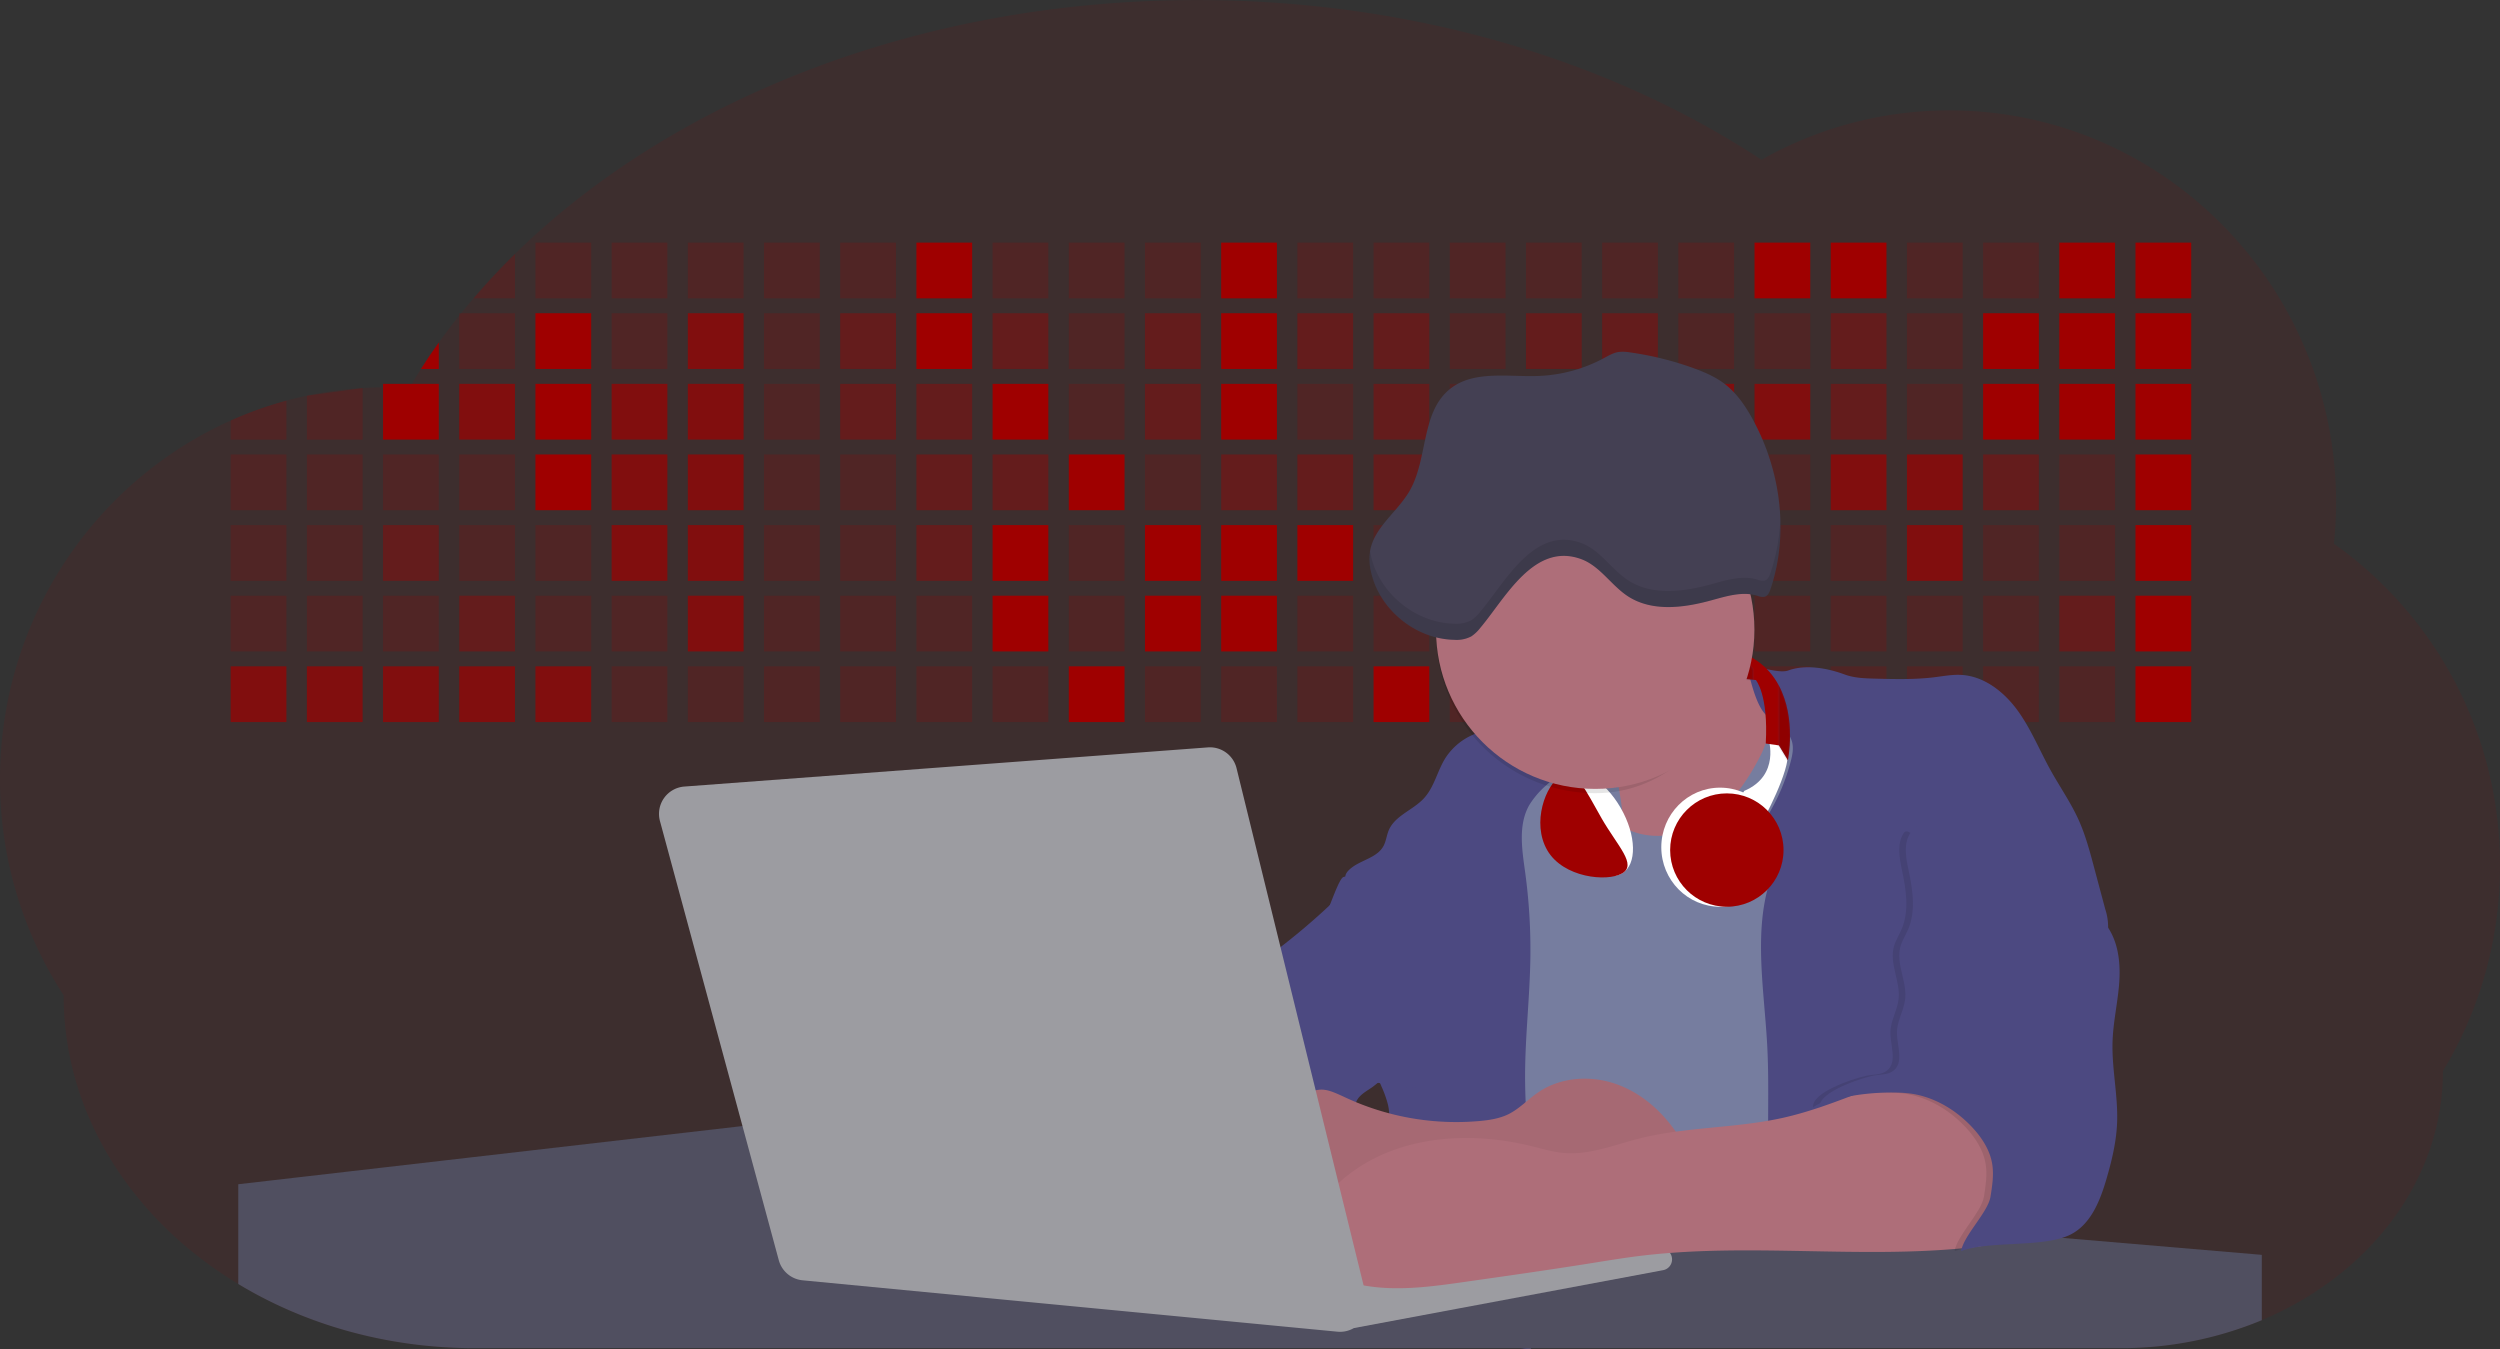 <svg id="aa7bae02-e79e-4d6b-a496-aba15f39787c" data-name="Layer 1" xmlns="http://www.w3.org/2000/svg" width="1144" height="617.32" viewBox="0 0 1144 617.32"><rect x="0" y="0" width="1144" height="617.32" fill="#333333" stroke="none"/><title>developer activity</title><path d="M1172,537.57a181.92,181.92,0,0,1-6.85,49.6,180.06,180.06,0,0,1-19.27,44.28c0,50.1-33.82,93.4-82.91,114a167.3,167.3,0,0,1-64.73,12.8H245.17c-40.25,0-77.55-10.86-108.14-29.36A185.76,185.76,0,0,1,112.2,711c-34-29.22-55.08-69.6-55.08-114.2A180.5,180.5,0,0,1,28,498.08c0-73.36,43.39-136.44,105.55-164.29a174.52,174.52,0,0,1,25.51-9.12q4.63-1.26,9.36-2.26a175.39,175.39,0,0,1,25.51-3.5q4.65-.29,9.35-.33H205c3.46,0,6.89.12,10.3.32l1.12-1.9q2.06-3.44,4.22-6.81,3.9-6.14,8.18-12.1,4.48-6.29,9.35-12.38l.83-1q2.76-3.44,5.64-6.8,9-10.49,19-20.35c72.11-70.68,185.08-116.18,312.08-116.18,98.82,0,189.15,27.55,258.34,73.07A174.18,174.18,0,0,1,920,191.86c97.74,0,177,80.37,177,179.51a184.9,184.9,0,0,1-1,18.78A180,180,0,0,1,1172,537.57Z" transform="translate(-28 -141.34)" fill="#9f0000" opacity="0.1"/><path d="M263.66,257.52v20.35h-19Q253.59,267.39,263.66,257.52Z" transform="translate(-28 -141.34)" fill="#9f0000" opacity="0.2"/><rect x="245.02" y="111.02" width="25.51" height="25.51" fill="#9f0000" opacity="0.2"/><rect x="279.88" y="111.02" width="25.51" height="25.51" fill="#9f0000" opacity="0.2"/><rect x="314.75" y="111.02" width="25.51" height="25.51" fill="#9f0000" opacity="0.2"/><rect x="349.61" y="111.02" width="25.51" height="25.51" fill="#9f0000" opacity="0.2"/><rect x="384.48" y="111.02" width="25.51" height="25.51" fill="#9f0000" opacity="0.2"/><rect x="419.35" y="111.02" width="25.51" height="25.51" fill="#9f0000"/><rect x="454.21" y="111.02" width="25.51" height="25.51" fill="#9f0000" opacity="0.2"/><rect x="489.08" y="111.02" width="25.51" height="25.51" fill="#9f0000" opacity="0.2"/><rect x="523.94" y="111.02" width="25.51" height="25.51" fill="#9f0000" opacity="0.2"/><rect x="558.81" y="111.02" width="25.51" height="25.51" fill="#9f0000"/><rect x="593.68" y="111.02" width="25.51" height="25.51" fill="#9f0000" opacity="0.2"/><rect x="628.54" y="111.02" width="25.51" height="25.51" fill="#9f0000" opacity="0.2"/><rect x="663.41" y="111.02" width="25.51" height="25.51" fill="#9f0000" opacity="0.2"/><rect x="698.28" y="111.02" width="25.51" height="25.51" fill="#9f0000" opacity="0.2"/><rect x="733.14" y="111.02" width="25.51" height="25.51" fill="#9f0000" opacity="0.2"/><rect x="768.01" y="111.02" width="25.51" height="25.51" fill="#9f0000" opacity="0.2"/><rect x="802.87" y="111.02" width="25.51" height="25.51" fill="#9f0000"/><rect x="837.74" y="111.02" width="25.51" height="25.51" fill="#9f0000"/><rect x="872.61" y="111.02" width="25.51" height="25.51" fill="#9f0000" opacity="0.2"/><rect x="907.47" y="111.02" width="25.51" height="25.51" fill="#9f0000" opacity="0.2"/><rect x="942.34" y="111.02" width="25.51" height="25.51" fill="#9f0000"/><rect x="977.2" y="111.02" width="25.51" height="25.51" fill="#9f0000"/><path d="M228.8,298.08v12.1h-8.18Q224.52,304,228.8,298.08Z" transform="translate(-28 -141.34)" fill="#9f0000"/><rect x="210.15" y="143.33" width="25.51" height="25.51" fill="#9f0000" opacity="0.2"/><rect x="245.02" y="143.33" width="25.51" height="25.51" fill="#9f0000"/><rect x="279.88" y="143.33" width="25.51" height="25.51" fill="#9f0000" opacity="0.2"/><rect x="314.75" y="143.33" width="25.51" height="25.51" fill="#9f0000" opacity="0.7"/><rect x="349.61" y="143.33" width="25.51" height="25.51" fill="#9f0000" opacity="0.2"/><rect x="384.48" y="143.33" width="25.51" height="25.51" fill="#9f0000" opacity="0.4"/><rect x="419.35" y="143.33" width="25.51" height="25.51" fill="#9f0000"/><rect x="454.21" y="143.33" width="25.51" height="25.51" fill="#9f0000" opacity="0.4"/><rect x="489.08" y="143.33" width="25.51" height="25.51" fill="#9f0000" opacity="0.2"/><rect x="523.94" y="143.33" width="25.51" height="25.51" fill="#9f0000" opacity="0.4"/><rect x="558.81" y="143.33" width="25.51" height="25.51" fill="#9f0000"/><rect x="593.68" y="143.33" width="25.51" height="25.51" fill="#9f0000" opacity="0.4"/><rect x="628.54" y="143.33" width="25.51" height="25.51" fill="#9f0000" opacity="0.4"/><rect x="663.41" y="143.33" width="25.51" height="25.51" fill="#9f0000" opacity="0.2"/><rect x="698.28" y="143.33" width="25.51" height="25.51" fill="#9f0000" opacity="0.4"/><rect x="733.14" y="143.33" width="25.51" height="25.51" fill="#9f0000" opacity="0.4"/><rect x="768.01" y="143.33" width="25.51" height="25.51" fill="#9f0000" opacity="0.2"/><rect x="802.87" y="143.33" width="25.51" height="25.51" fill="#9f0000" opacity="0.2"/><rect x="837.74" y="143.33" width="25.51" height="25.51" fill="#9f0000" opacity="0.4"/><rect x="872.61" y="143.33" width="25.51" height="25.51" fill="#9f0000" opacity="0.2"/><rect x="907.47" y="143.33" width="25.51" height="25.51" fill="#9f0000"/><rect x="942.34" y="143.33" width="25.51" height="25.51" fill="#9f0000"/><rect x="977.2" y="143.33" width="25.51" height="25.51" fill="#9f0000"/><path d="M159.06,324.67V342.5H133.55v-8.71A174.52,174.52,0,0,1,159.06,324.67Z" transform="translate(-28 -141.34)" fill="#9f0000" opacity="0.2"/><polygon points="165.93 177.57 165.93 201.16 140.42 201.16 140.42 181.07 165.93 177.57" fill="#9f0000" opacity="0.2"/><rect x="175.28" y="175.65" width="25.51" height="25.51" fill="#9f0000"/><rect x="210.15" y="175.65" width="25.51" height="25.51" fill="#9f0000" opacity="0.7"/><rect x="245.02" y="175.65" width="25.51" height="25.51" fill="#9f0000"/><rect x="279.88" y="175.65" width="25.51" height="25.51" fill="#9f0000" opacity="0.7"/><rect x="314.75" y="175.65" width="25.51" height="25.51" fill="#9f0000" opacity="0.7"/><rect x="349.61" y="175.65" width="25.51" height="25.51" fill="#9f0000" opacity="0.2"/><rect x="384.48" y="175.65" width="25.51" height="25.51" fill="#9f0000" opacity="0.4"/><rect x="419.35" y="175.65" width="25.51" height="25.51" fill="#9f0000" opacity="0.4"/><rect x="454.21" y="175.65" width="25.51" height="25.51" fill="#9f0000"/><rect x="489.08" y="175.65" width="25.51" height="25.51" fill="#9f0000" opacity="0.2"/><rect x="523.94" y="175.65" width="25.51" height="25.51" fill="#9f0000" opacity="0.4"/><rect x="558.81" y="175.65" width="25.51" height="25.51" fill="#9f0000"/><rect x="593.68" y="175.65" width="25.51" height="25.51" fill="#9f0000" opacity="0.2"/><rect x="628.54" y="175.65" width="25.51" height="25.51" fill="#9f0000" opacity="0.4"/><rect x="663.41" y="175.65" width="25.51" height="25.51" fill="#9f0000" opacity="0.2"/><rect x="698.28" y="175.65" width="25.51" height="25.51" fill="#9f0000"/><rect x="733.14" y="175.65" width="25.51" height="25.51" fill="#9f0000" opacity="0.2"/><rect x="768.01" y="175.65" width="25.51" height="25.51" fill="#9f0000" opacity="0.7"/><rect x="802.87" y="175.65" width="25.51" height="25.51" fill="#9f0000" opacity="0.7"/><rect x="837.74" y="175.65" width="25.51" height="25.51" fill="#9f0000" opacity="0.4"/><rect x="872.61" y="175.65" width="25.51" height="25.51" fill="#9f0000" opacity="0.2"/><rect x="907.47" y="175.65" width="25.51" height="25.51" fill="#9f0000"/><rect x="942.34" y="175.65" width="25.51" height="25.51" fill="#9f0000"/><rect x="977.2" y="175.65" width="25.51" height="25.51" fill="#9f0000"/><rect x="105.55" y="207.96" width="25.51" height="25.51" fill="#9f0000" opacity="0.2"/><rect x="140.42" y="207.96" width="25.51" height="25.51" fill="#9f0000" opacity="0.2"/><rect x="175.28" y="207.96" width="25.51" height="25.51" fill="#9f0000" opacity="0.2"/><rect x="210.15" y="207.96" width="25.51" height="25.51" fill="#9f0000" opacity="0.2"/><rect x="245.02" y="207.96" width="25.51" height="25.51" fill="#9f0000"/><rect x="279.88" y="207.96" width="25.51" height="25.51" fill="#9f0000" opacity="0.7"/><rect x="314.75" y="207.96" width="25.51" height="25.51" fill="#9f0000" opacity="0.7"/><rect x="349.61" y="207.96" width="25.51" height="25.51" fill="#9f0000" opacity="0.2"/><rect x="384.48" y="207.96" width="25.51" height="25.51" fill="#9f0000" opacity="0.2"/><rect x="419.35" y="207.96" width="25.51" height="25.51" fill="#9f0000" opacity="0.4"/><rect x="454.21" y="207.96" width="25.51" height="25.51" fill="#9f0000" opacity="0.4"/><rect x="489.08" y="207.96" width="25.51" height="25.51" fill="#9f0000"/><rect x="523.94" y="207.96" width="25.51" height="25.51" fill="#9f0000" opacity="0.2"/><rect x="558.81" y="207.96" width="25.51" height="25.51" fill="#9f0000" opacity="0.4"/><rect x="593.68" y="207.96" width="25.51" height="25.51" fill="#9f0000" opacity="0.4"/><rect x="628.54" y="207.96" width="25.51" height="25.51" fill="#9f0000" opacity="0.4"/><rect x="663.41" y="207.96" width="25.51" height="25.51" fill="#9f0000" opacity="0.4"/><rect x="698.28" y="207.96" width="25.51" height="25.51" fill="#9f0000" opacity="0.2"/><rect x="733.14" y="207.96" width="25.51" height="25.51" fill="#9f0000" opacity="0.2"/><rect x="768.01" y="207.96" width="25.51" height="25.51" fill="#9f0000" opacity="0.2"/><rect x="802.87" y="207.96" width="25.51" height="25.51" fill="#9f0000" opacity="0.2"/><rect x="837.74" y="207.96" width="25.51" height="25.51" fill="#9f0000" opacity="0.7"/><rect x="872.61" y="207.96" width="25.51" height="25.51" fill="#9f0000" opacity="0.7"/><rect x="907.47" y="207.96" width="25.51" height="25.51" fill="#9f0000" opacity="0.4"/><rect x="942.34" y="207.96" width="25.51" height="25.51" fill="#9f0000" opacity="0.2"/><rect x="977.2" y="207.96" width="25.51" height="25.51" fill="#9f0000"/><rect x="105.55" y="240.28" width="25.51" height="25.51" fill="#9f0000" opacity="0.2"/><rect x="140.42" y="240.28" width="25.51" height="25.51" fill="#9f0000" opacity="0.2"/><rect x="175.28" y="240.28" width="25.51" height="25.51" fill="#9f0000" opacity="0.4"/><rect x="210.15" y="240.28" width="25.51" height="25.51" fill="#9f0000" opacity="0.2"/><rect x="245.02" y="240.28" width="25.51" height="25.51" fill="#9f0000" opacity="0.2"/><rect x="279.88" y="240.28" width="25.51" height="25.51" fill="#9f0000" opacity="0.7"/><rect x="314.75" y="240.28" width="25.51" height="25.51" fill="#9f0000" opacity="0.7"/><rect x="349.61" y="240.28" width="25.51" height="25.51" fill="#9f0000" opacity="0.2"/><rect x="384.48" y="240.28" width="25.51" height="25.51" fill="#9f0000" opacity="0.2"/><rect x="419.35" y="240.28" width="25.51" height="25.51" fill="#9f0000" opacity="0.4"/><rect x="454.21" y="240.28" width="25.51" height="25.51" fill="#9f0000"/><rect x="489.08" y="240.28" width="25.51" height="25.51" fill="#9f0000" opacity="0.2"/><rect x="523.94" y="240.28" width="25.51" height="25.51" fill="#9f0000"/><rect x="558.81" y="240.28" width="25.51" height="25.51" fill="#9f0000"/><rect x="593.68" y="240.28" width="25.51" height="25.51" fill="#9f0000"/><rect x="628.54" y="240.28" width="25.51" height="25.51" fill="#9f0000" opacity="0.2"/><rect x="663.41" y="240.28" width="25.51" height="25.51" fill="#9f0000"/><rect x="698.28" y="240.28" width="25.51" height="25.51" fill="#9f0000" opacity="0.2"/><rect x="733.14" y="240.28" width="25.51" height="25.51" fill="#9f0000" opacity="0.2"/><rect x="768.01" y="240.28" width="25.51" height="25.51" fill="#9f0000" opacity="0.2"/><rect x="802.87" y="240.28" width="25.51" height="25.51" fill="#9f0000" opacity="0.2"/><rect x="837.74" y="240.28" width="25.51" height="25.51" fill="#9f0000" opacity="0.2"/><rect x="872.61" y="240.28" width="25.51" height="25.51" fill="#9f0000" opacity="0.7"/><rect x="907.47" y="240.28" width="25.51" height="25.51" fill="#9f0000" opacity="0.2"/><rect x="942.34" y="240.28" width="25.51" height="25.51" fill="#9f0000" opacity="0.2"/><rect x="977.2" y="240.28" width="25.51" height="25.51" fill="#9f0000"/><rect x="105.55" y="272.59" width="25.51" height="25.51" fill="#9f0000" opacity="0.2"/><rect x="140.42" y="272.59" width="25.51" height="25.51" fill="#9f0000" opacity="0.2"/><rect x="175.28" y="272.59" width="25.51" height="25.51" fill="#9f0000" opacity="0.2"/><rect x="210.15" y="272.59" width="25.51" height="25.51" fill="#9f0000" opacity="0.4"/><rect x="245.02" y="272.59" width="25.51" height="25.51" fill="#9f0000" opacity="0.2"/><rect x="279.88" y="272.59" width="25.51" height="25.51" fill="#9f0000" opacity="0.2"/><rect x="314.75" y="272.59" width="25.51" height="25.51" fill="#9f0000" opacity="0.7"/><rect x="349.61" y="272.59" width="25.51" height="25.51" fill="#9f0000" opacity="0.2"/><rect x="384.48" y="272.59" width="25.51" height="25.51" fill="#9f0000" opacity="0.2"/><rect x="419.35" y="272.59" width="25.51" height="25.51" fill="#9f0000" opacity="0.2"/><rect x="454.21" y="272.59" width="25.51" height="25.51" fill="#9f0000"/><rect x="489.08" y="272.59" width="25.51" height="25.51" fill="#9f0000" opacity="0.2"/><rect x="523.94" y="272.59" width="25.51" height="25.51" fill="#9f0000"/><rect x="558.81" y="272.59" width="25.51" height="25.51" fill="#9f0000"/><rect x="593.68" y="272.59" width="25.51" height="25.51" fill="#9f0000" opacity="0.2"/><rect x="628.54" y="272.59" width="25.51" height="25.51" fill="#9f0000" opacity="0.2"/><rect x="663.41" y="272.59" width="25.51" height="25.51" fill="#9f0000" opacity="0.2"/><rect x="698.28" y="272.59" width="25.51" height="25.51" fill="#9f0000" opacity="0.2"/><rect x="733.14" y="272.59" width="25.51" height="25.51" fill="#9f0000" opacity="0.2"/><rect x="768.01" y="272.59" width="25.51" height="25.51" fill="#9f0000" opacity="0.2"/><rect x="802.87" y="272.59" width="25.51" height="25.51" fill="#9f0000" opacity="0.2"/><rect x="837.74" y="272.59" width="25.51" height="25.51" fill="#9f0000" opacity="0.2"/><rect x="872.61" y="272.59" width="25.51" height="25.51" fill="#9f0000" opacity="0.2"/><rect x="907.47" y="272.59" width="25.51" height="25.51" fill="#9f0000" opacity="0.2"/><rect x="942.34" y="272.59" width="25.51" height="25.51" fill="#9f0000" opacity="0.4"/><rect x="977.2" y="272.59" width="25.51" height="25.51" fill="#9f0000"/><rect x="105.55" y="304.91" width="25.51" height="25.51" fill="#9f0000" opacity="0.7"/><rect x="140.42" y="304.91" width="25.51" height="25.51" fill="#9f0000" opacity="0.7"/><rect x="175.28" y="304.91" width="25.51" height="25.51" fill="#9f0000" opacity="0.7"/><rect x="210.15" y="304.91" width="25.51" height="25.51" fill="#9f0000" opacity="0.7"/><rect x="245.02" y="304.91" width="25.51" height="25.51" fill="#9f0000" opacity="0.7"/><rect x="279.88" y="304.91" width="25.51" height="25.51" fill="#9f0000" opacity="0.2"/><rect x="314.75" y="304.91" width="25.51" height="25.51" fill="#9f0000" opacity="0.2"/><rect x="349.61" y="304.91" width="25.51" height="25.51" fill="#9f0000" opacity="0.2"/><rect x="384.48" y="304.91" width="25.51" height="25.51" fill="#9f0000" opacity="0.2"/><rect x="419.35" y="304.91" width="25.51" height="25.51" fill="#9f0000" opacity="0.2"/><rect x="454.21" y="304.91" width="25.51" height="25.51" fill="#9f0000" opacity="0.2"/><rect x="489.08" y="304.91" width="25.51" height="25.51" fill="#9f0000"/><rect x="523.94" y="304.91" width="25.51" height="25.51" fill="#9f0000" opacity="0.2"/><rect x="558.81" y="304.91" width="25.51" height="25.51" fill="#9f0000" opacity="0.2"/><rect x="593.68" y="304.91" width="25.51" height="25.51" fill="#9f0000" opacity="0.2"/><rect x="628.54" y="304.91" width="25.51" height="25.51" fill="#9f0000"/><rect x="663.41" y="304.91" width="25.51" height="25.51" fill="#9f0000" opacity="0.2"/><rect x="698.28" y="304.91" width="25.51" height="25.51" fill="#9f0000" opacity="0.2"/><rect x="733.14" y="304.91" width="25.51" height="25.51" fill="#9f0000" opacity="0.2"/><rect x="768.01" y="304.91" width="25.51" height="25.51" fill="#9f0000" opacity="0.2"/><rect x="802.87" y="304.91" width="25.51" height="25.51" fill="#9f0000" opacity="0.2"/><rect x="837.74" y="304.91" width="25.51" height="25.51" fill="#9f0000" opacity="0.2"/><rect x="872.61" y="304.91" width="25.51" height="25.51" fill="#9f0000" opacity="0.2"/><rect x="907.47" y="304.91" width="25.51" height="25.51" fill="#9f0000" opacity="0.2"/><rect x="942.34" y="304.91" width="25.51" height="25.51" fill="#9f0000" opacity="0.2"/><rect x="977.2" y="304.91" width="25.51" height="25.51" fill="#9f0000"/><circle cx="734.52" cy="363.89" r="34.87" fill="#767d9f"/><path d="M760.71,460.87q5.22,22.78,8.86,45.9c.73,4.58,1.38,9.41-.28,13.74-1.39,3.61-4.22,6.43-6.44,9.59s-3.9,7.21-2.55,10.83,5.29,5.6,9.05,6.62c10.76,2.9,22.23.79,32.94-2.35a53.29,53.29,0,0,0,13.81-5.72c4.54-2.88,8.26-6.88,11.68-11,15.61-18.93,25.83-41.65,35.45-64.23a39.12,39.12,0,0,1-33.11-13.34c-3.94-4.63-6.83-11.08-4.61-16.74-6.51,3.57-14.24,3.81-21.25,6.25a75.49,75.49,0,0,0-12.5,6.15q-7.18,4.15-14.28,8.46C772.07,458.29,767,461.19,760.71,460.87Z" transform="translate(-28 -141.34)" fill="#ae6e79"/><path d="M833.64,487.05c-6.11,11.89-14.06,23.32-25.41,30.4s-26.63,9-38,2c-5.6-3.42-9.84-8.62-14.73-13s-11-8.13-17.57-7.56c-7.24.63-12.91,6.28-17.76,11.69-7.36,8.22-14.47,16.79-19.68,26.52-10,18.7-12.37,40.56-11.93,61.76s3.51,42.29,3.58,63.49c.1,26.08-4.32,51.95-8.79,77.64,41.1-5.06,82.25,6,123.44,10.19,26.36,2.71,52.92,2.65,79.42,2.58,4.66,0,9.62-.12,13.5-2.7a18.2,18.2,0,0,0,5.59-6.64c3.66-6.75,5.13-14.45,6.15-22.06,2.59-19.22,2.67-38.68,2.74-58.08.18-47,.35-94.17-5.62-140.8-1.47-11.47-3.35-23-7.75-33.73s-11.58-20.6-21.62-26.35c-6.45-3.7-21.4-10.14-29-6.41C841.67,460.15,837.73,479.09,833.64,487.05Z" transform="translate(-28 -141.34)" fill="#767d9f"/><path d="M836.68,619.77c-1.55-29-7.86-59.95,5.57-85.69,3.3-6.32-8.54-14.21-4.88-20.33a92.08,92.08,0,0,0,10.06-23.93c.76-2.89,1.37-5.95.65-8.85-1.33-5.29-6.56-8.44-11-11.66-4.9-3.56-7.42-14.41-9-20.28s12.57,1.2,18.26-.89c7.9-2.89,17.94-1.07,25.82,1.86,4.4,1.62,9.18,1.76,13.87,1.88,9.11.24,18.25.47,27.29-.65,4.06-.51,8.13-1.28,12.21-1.05,10.41.59,19.46,7.71,25.62,16.13s10.08,18.23,15.13,27.35c4.21,7.6,9.23,14.78,12.82,22.69,3.18,7,5.19,14.52,7.18,22l5.13,19.19a25.58,25.58,0,0,1,1.26,8.51c-.26,3.07-1.62,5.93-3,8.66A164.12,164.12,0,0,1,971,603.2c-10.79,13.23-23.89,25.16-30.3,41-2.5,6.17-3.89,12.73-5.16,19.27a707.94,707.94,0,0,0-10.9,79.15,174.2,174.2,0,0,0-36.52-12.21,177.61,177.61,0,0,0-19-3c-5.59-.58-12.8.52-18.12-1-8.9-2.53-9.88-17.58-11.23-25.46-2.16-12.55-2.59-25.32-2.67-38C837,648.53,837.45,634.14,836.68,619.77Z" transform="translate(-28 -141.34)" fill="#4c4981"/><path d="M641.23,565.54c4.21,24,8.85,48.07,18,70.62-.23.22-.46.42-.69.62-.81.69-1.65,1.34-2.53,2-2.05,1.44-4.3,2.66-6,4.54a8,8,0,0,0-1.5,2.45,5.48,5.48,0,0,0,0,4.47c-4.77,2.11-10.31,1.46-15.66,1.26-4.61-.17-9.08,0-12.78,2.53-5.14,3.54-6.69,10.34-7.52,16.52q-.46,3.38-.79,6.77-.32,3.15-.52,6.32a188.61,188.61,0,0,0-.19,21q.08,1.92.21,3.84c-16.34-.39-31.23-8.91-45.32-17.19-3.22-1.89-6.54-3.88-8.63-7A15.8,15.8,0,0,1,555,674c0-.51.09-1,.16-1.52a41.58,41.58,0,0,1,2.29-8.68,107.2,107.2,0,0,1,19.19-32.65c3.58-4.18,7.61-8.27,9.28-13.52.73-2.29,1-4.72,1.74-7,3.32-9.88,15.3-14.55,19.4-24.14,1-2.29,1.46-4.8,2.7-7a17.63,17.63,0,0,1,4.25-4.75c.73-.61,1.49-1.2,2.24-1.79q10.54-8.26,20.31-17.45,1.82-1.71,3.6-3.46A59.48,59.48,0,0,0,641.23,565.54Z" transform="translate(-28 -141.34)" fill="#4c4981"/><path d="M742,494.56c-1.44,1.52-3,2.95-4.53,4.37l-.41.37-1.62,1.5a39,39,0,0,0-7.55,8.79l-.17.28c-5.1,9.13-3.21,20.37-1.79,30.74a261.55,261.55,0,0,1,2.37,39c-.26,18-2.38,35.88-2.42,53.86,0,4.08.09,8.15.27,12.23.29,6.63.79,13.25,1.39,19.87.65,7.26,1.43,14.51,2.16,21.76.58,5.61,1.13,11.21,1.59,16.81.23,2.9.45,5.79.63,8.69.21,3.4.38,6.81.48,10.21h0c.07,2.16.11,4.31.11,6.47,0,1.23,0,2.45,0,3.67q0,3.51-.19,7-.2,4.49-.61,9c-.31,3.27-.86,6.84-3.16,9.14-.14.14-.29.27-.44.4l-3.24-.4a332.72,332.72,0,0,0-67.3-1.2c.49-3.38.94-6.75,1.38-10.14.2-1.6.4-3.21.59-4.82q.33-2.76.63-5.52c.23-2,.44-4,.64-6q.78-7.73,1.37-15.47.87-11.29,1.32-22.62.22-5.41.34-10.83.17-6.72.16-13.45,0-6.54-.11-13.1c0-1.44-.06-2.88-.18-4.31a27.35,27.35,0,0,0-.53-3.83,49.87,49.87,0,0,0-3-8.48c-.22-.52-.43-1-.64-1.55-.12-.27-.23-.55-.34-.82,5.76-5.13,9.86-12,13.8-18.76,6.39-10.89,12.93-22.26,14-34.84s-5.18-26.71-17.2-30.55c-3.27-1-6.73-1.28-10.1-1.87-3.18-.56-9.81-1.83-13.49-4.11q-3,3.08-6,6.05a22.15,22.15,0,0,1,2.17-8.71l1.42.07a2.71,2.71,0,0,1-.16-1c0-1.07.74-2.28,2.32-3.62,4.71-4,12.12-4.89,15.09-10.3,1.24-2.25,1.45-4.93,2.45-7.29,2.87-6.73,11.11-9.21,16.07-14.59s6.2-13,10.21-19a28.62,28.62,0,0,1,12-10c.4-.19.81-.38,1.22-.55,8.3-3.55,18.16-4.36,26.76-4.34,3.34,0,12,.1,16.24,1.79a5.32,5.32,0,0,1,1.85,1.13C752.37,480.61,745.34,491,742,494.56Z" transform="translate(-28 -141.34)" fill="#4c4981"/><path d="M642.72,542.69a60.88,60.88,0,0,1,46.74,4.87c7.2,4,13.66,9.58,17.62,16.78,5.95,10.8,5.69,23.82,5.27,36.15-.21,6.17-.48,12.56-3.2,18.1C706,625,700.06,629.4,694,633a42.24,42.24,0,0,1-12.32,5.33c-6.72,1.46-13.7.22-20.47-1-7.36-1.36-15.26-3-20.37-8.48-3-3.18-4.64-7.31-6.26-11.35q-3.49-8.75-7-17.48c-4.05-10.11-5.42-18.52-.07-28.37,2.43-4.49,5.4-8.69,7.8-13.21C636.51,556.14,640.81,543.28,642.72,542.69Z" transform="translate(-28 -141.34)" fill="#4c4981"/><path d="M1063,715.56v29.9a167.3,167.3,0,0,1-64.73,12.8H728.58c-.14.14-.29.27-.44.4l-3.24-.4H245.17c-40.25,0-77.55-10.86-108.14-29.36V683.25l230.72-26.63.18,0L502.29,668l34.77,3,18.06,1.53,37.38,3.17,19.23,1.63,28,2.38,3.94.33,20.18,1.71L691.23,684l38.5,3.26,64.18,5.45,45.15,3.83,74.14,6.29,14.1,1.19,1.52.13,1.32.11,18.62,1.58,20.44,1.74,2.37.2Z" transform="translate(-28 -141.34)" fill="#504f60"/><polygon points="764 573.12 474.86 523.77 463.65 580.46 596.19 596.33 637 601.44 749.26 579.33 764 573.12" fill="#9c9ca1"/><path d="M642.33,739.94l144.86-27.23a5,5,0,0,1,5.94,4.93h0a5,5,0,0,1-4.09,4.93L647.57,749.06Z" transform="translate(-28 -141.34)" fill="#9c9ca1"/><path d="M705.17,654.31c4.51-.42,9.08-1.13,13.14-3.13,5-2.49,8.89-6.78,13.52-9.94,10.18-7,23.8-7.94,35.47-3.92s21.41,12.63,28.23,22.91c4.53,6.85,7.93,15.59,4.73,23.15a30.51,30.51,0,0,1-4.12,6.44l-8.34,10.9a29,29,0,0,1-5.66,6.09c-3.12,2.27-7,3.2-10.82,3.76-10.15,1.48-20.48.64-30.71,1.32-17.57,1.17-34.73,6.83-52.34,6.64-10.12-.11-20.11-2.15-30-4.19l-43.77-9c-7.62-1.56-16.23-3.84-19.82-10.75-1.61-3.11-1.91-6.71-2.1-10.21-.52-9.64,0-20.36,6.68-27.31,6.28-6.52,16.21-8.58,23.71-13.4,9.18-5.91,12.21-4,21.89.44A120,120,0,0,0,705.17,654.31Z" transform="translate(-28 -141.34)" fill="#ae6e79"/><path d="M705.17,654.31c4.51-.42,9.08-1.13,13.14-3.13,5-2.49,8.89-6.78,13.52-9.94,10.18-7,23.8-7.94,35.47-3.92s21.41,12.63,28.23,22.91c4.53,6.85,7.93,15.59,4.73,23.15a30.51,30.51,0,0,1-4.12,6.44l-8.34,10.9a29,29,0,0,1-5.66,6.09c-3.12,2.27-7,3.2-10.82,3.76-10.15,1.48-20.48.64-30.71,1.32-17.57,1.17-34.73,6.83-52.34,6.64-10.12-.11-20.11-2.15-30-4.19l-43.77-9c-7.62-1.56-16.23-3.84-19.82-10.75-1.61-3.11-1.91-6.71-2.1-10.21-.52-9.64,0-20.36,6.68-27.31,6.28-6.52,16.21-8.58,23.71-13.4,9.18-5.91,12.21-4,21.89.44A120,120,0,0,0,705.17,654.31Z" transform="translate(-28 -141.34)" opacity="0.05"/><path d="M880.94,640.6c-12.28,4.75-24.63,9.52-37.49,12.35-21.56,4.75-44.12,4-65.51,9.43-11.3,2.88-22.53,7.52-34.14,6.58-5.19-.42-10.2-2-15.25-3.2-28.37-7-60.62-4.73-83.66,13.27-7.88,6.15-14.33,13.82-20.18,22a14.7,14.7,0,0,0,5.91,21.88A86.62,86.62,0,0,0,659,730.48c13.13,1.16,26.32-.7,39.38-2.56,19.38-2.75,38.77-5.51,58.1-8.6,6.94-1.11,13.88-2.26,20.86-3.14,50.23-6.35,101.37,1.37,151.73-3.93,5.09-.54,10.27-1.24,14.9-3.41,11.72-5.5,17.52-20,15.1-32.74s-11.76-23.33-23-29.83c-9.42-5.47-19.58-7.68-30.07-10C896.26,634,890.32,637,880.94,640.6Z" transform="translate(-28 -141.34)" fill="#ae6e79"/><path d="M988.67,564.44c5.54,7.26,6.72,17,6.12,26.09s-2.76,18.08-3.08,27.21c-.44,12.52,2.58,25,2.07,37.48-.36,8.73-2.43,17.29-4.88,25.67-2.89,9.89-7.07,20.52-16.2,25.27-12.12,6.31-37.54,2.76-50.29,7.7,1.16-7.23,12.28-17.7,13.44-24.93.8-5,1.61-10.14.75-15.15-1.1-6.39-4.85-12.06-9.3-16.78-7.08-7.51-16.32-13.16-26.47-15s-35-.33-43.12,6.08c-1-6.62,17.6-13,24.14-14.43,3.26-.73,7-.32,9.61-2.39,5-3.92,1.37-11.73,1.61-18,.19-5,3.11-9.58,3.7-14.58,1-8-4.22-16.15-2.17-24,.76-2.9,2.45-5.45,3.62-8.21,3.56-8.45,2-18.09.1-27.07-1.18-5.64-2.33-12,.81-16.81,2.91-4.49,11.17,11.5,16.46,10.76,17.47-2.45,33.28-15.4,47.39-4.8,7.19,5.4,8.13,11,11,18.71C976.77,554.6,984,558.36,988.67,564.44Z" transform="translate(-28 -141.34)" opacity="0.1"/><path d="M991.67,564.44c5.54,7.26,6.72,17,6.12,26.09s-2.76,18.08-3.08,27.21c-.44,12.52,2.58,25,2.07,37.48-.36,8.73-2.43,17.29-4.88,25.67-2.89,9.89-7.07,20.52-16.2,25.27-12.12,6.31-37.54,2.76-50.29,7.7,1.16-7.23,12.28-17.7,13.44-24.93.8-5,1.61-10.14.75-15.15-1.1-6.39-4.85-12.06-9.3-16.78-7.08-7.51-16.32-13.16-26.47-15s-35-.33-43.12,6.08c-1-6.62,17.6-13,24.14-14.43,3.26-.73,7-.32,9.61-2.39,5-3.92,1.37-11.73,1.61-18,.19-5,3.11-9.58,3.7-14.58,1-8-4.22-16.15-2.17-24,.76-2.9,2.45-5.45,3.62-8.21,3.56-8.45,2-18.09.1-27.07-1.18-5.64-2.33-12,.81-16.81,2.91-4.49,8.6-6.19,13.89-6.94a68.42,68.42,0,0,1,50,12.9c7.19,5.4,8.13,11,11,18.71C979.77,554.6,987,558.36,991.67,564.44Z" transform="translate(-28 -141.34)" fill="#4c4981"/><path d="M330,517.06,384.37,718a12.55,12.55,0,0,0,10.91,9.21L640,750.72a12.54,12.54,0,0,0,13.38-15.48L593.84,492.86a12.54,12.54,0,0,0-13.12-9.51L341.13,501.27A12.54,12.54,0,0,0,330,517.06Z" transform="translate(-28 -141.34)" fill="#9c9ca1"/><ellipse cx="787.11" cy="387.68" rx="26.9" ry="27.25" fill="#fff"/><path d="M837.2,479.31s5.67,16.86-11.06,23.95L824,507l10.48,10.34S847.4,493.77,846,485.4C846,485.4,844,476.9,837.2,479.31Z" transform="translate(-28 -141.34)" fill="#fff"/><circle cx="790.2" cy="388.99" r="25.94" fill="#9f0000"/><path d="M846.13,489.23l-4.12-6.8-6-.85c1.28-22.39-4.53-29.06-4.53-29.06l-1.35-.13-5.88-.57-11.06-11.48v-3.26c15.54,1.85,24.13,9.23,28.77,17.88C850.16,470.14,846.13,489.23,846.13,489.23Z" transform="translate(-28 -141.34)" fill="#9f0000"/><path d="M830.18,448.27v4.12l-5.88-.57-11.06-11.48S830.35,444.17,830.18,448.27Z" transform="translate(-28 -141.34)" stroke="#4c4981" stroke-miterlimit="10" opacity="0.1"/><path d="M846.13,489.23l-4.12-6.8V455C850.16,470.14,846.13,489.23,846.13,489.23Z" transform="translate(-28 -141.34)" stroke="#4c4981" stroke-miterlimit="10" opacity="0.1"/><ellipse cx="757.11" cy="518.2" rx="14.43" ry="26.32" transform="translate(-185.67 306.64) rotate(-30)" fill="#fff"/><path d="M761,516c7.27,12.59,16.19,21,9.29,25s-27,2-34.27-10.6-.67-30,6.23-34S753.72,503.38,761,516Z" transform="translate(-28 -141.34)" fill="#9f0000"/><path d="M825.73,425.3c0,40.23-27.53,79-67.76,79a72.85,72.85,0,0,1,0-145.7C798.2,358.64,825.73,385.06,825.73,425.3Z" transform="translate(-28 -141.34)" opacity="0.1"/><circle cx="729.97" cy="288.15" r="72.85" fill="#ae6e79"/><path d="M751.57,397.21c8.67,3.19,13.8,12.15,21.58,17.14,11,7,25.32,5.19,37.88,1.73,7-1.91,14.32-4.24,21.21-2.12a6,6,0,0,0,3.23.46c1.5-.43,2.24-2.09,2.73-3.57,8.52-25.4,4.69-54.17-8.17-77.67-3.32-6.06-7.3-11.92-12.78-16.13-4.32-3.31-9.4-5.48-14.52-7.33a145,145,0,0,0-28.88-7.13,17.94,17.94,0,0,0-5.27-.17c-2.41.39-4.57,1.69-6.72,2.85A68.78,68.78,0,0,1,732,313.38c-14,.53-30-2.77-40.79,6.21-13,10.77-9.76,31.78-18.19,46.4-5.58,9.67-16.34,16.69-18.11,27.7a25.57,25.57,0,0,0,.63,10.07c4.12,16.94,20.52,30.06,38,30.37a14.42,14.42,0,0,0,7.76-1.59,17.55,17.55,0,0,0,4.09-3.89C716.84,415.09,729.94,389.25,751.57,397.21Z" transform="translate(-28 -141.34)" fill="#444053"/><path d="M838.2,403.48c-.49,1.48-1.23,3.14-2.73,3.57a6,6,0,0,1-3.23-.46c-6.89-2.12-14.25.21-21.2,2.12-12.57,3.46-26.92,5.31-37.88-1.73-7.79-5-12.91-14-21.59-17.14-21.63-8-34.73,17.88-46.21,31.44a17.55,17.55,0,0,1-4.09,3.89,14.42,14.42,0,0,1-7.76,1.59c-17.42-.31-33.83-13.43-38-30.37-.23-1-.43-2-.58-3,0,.09,0,.17-.05.26a25.57,25.57,0,0,0,.63,10.07c4.12,16.94,20.53,30.06,38,30.37a14.42,14.42,0,0,0,7.76-1.59,17.55,17.55,0,0,0,4.09-3.89c11.48-13.56,24.58-39.4,46.21-31.44,8.68,3.19,13.8,12.15,21.59,17.14,11,7,25.31,5.19,37.88,1.73,7-1.91,14.31-4.24,21.2-2.12a6,6,0,0,0,3.23.46c1.5-.43,2.24-2.09,2.73-3.57a90.29,90.29,0,0,0,4.48-32.26A88.8,88.8,0,0,1,838.2,403.48Z" transform="translate(-28 -141.34)" opacity="0.1"/></svg>